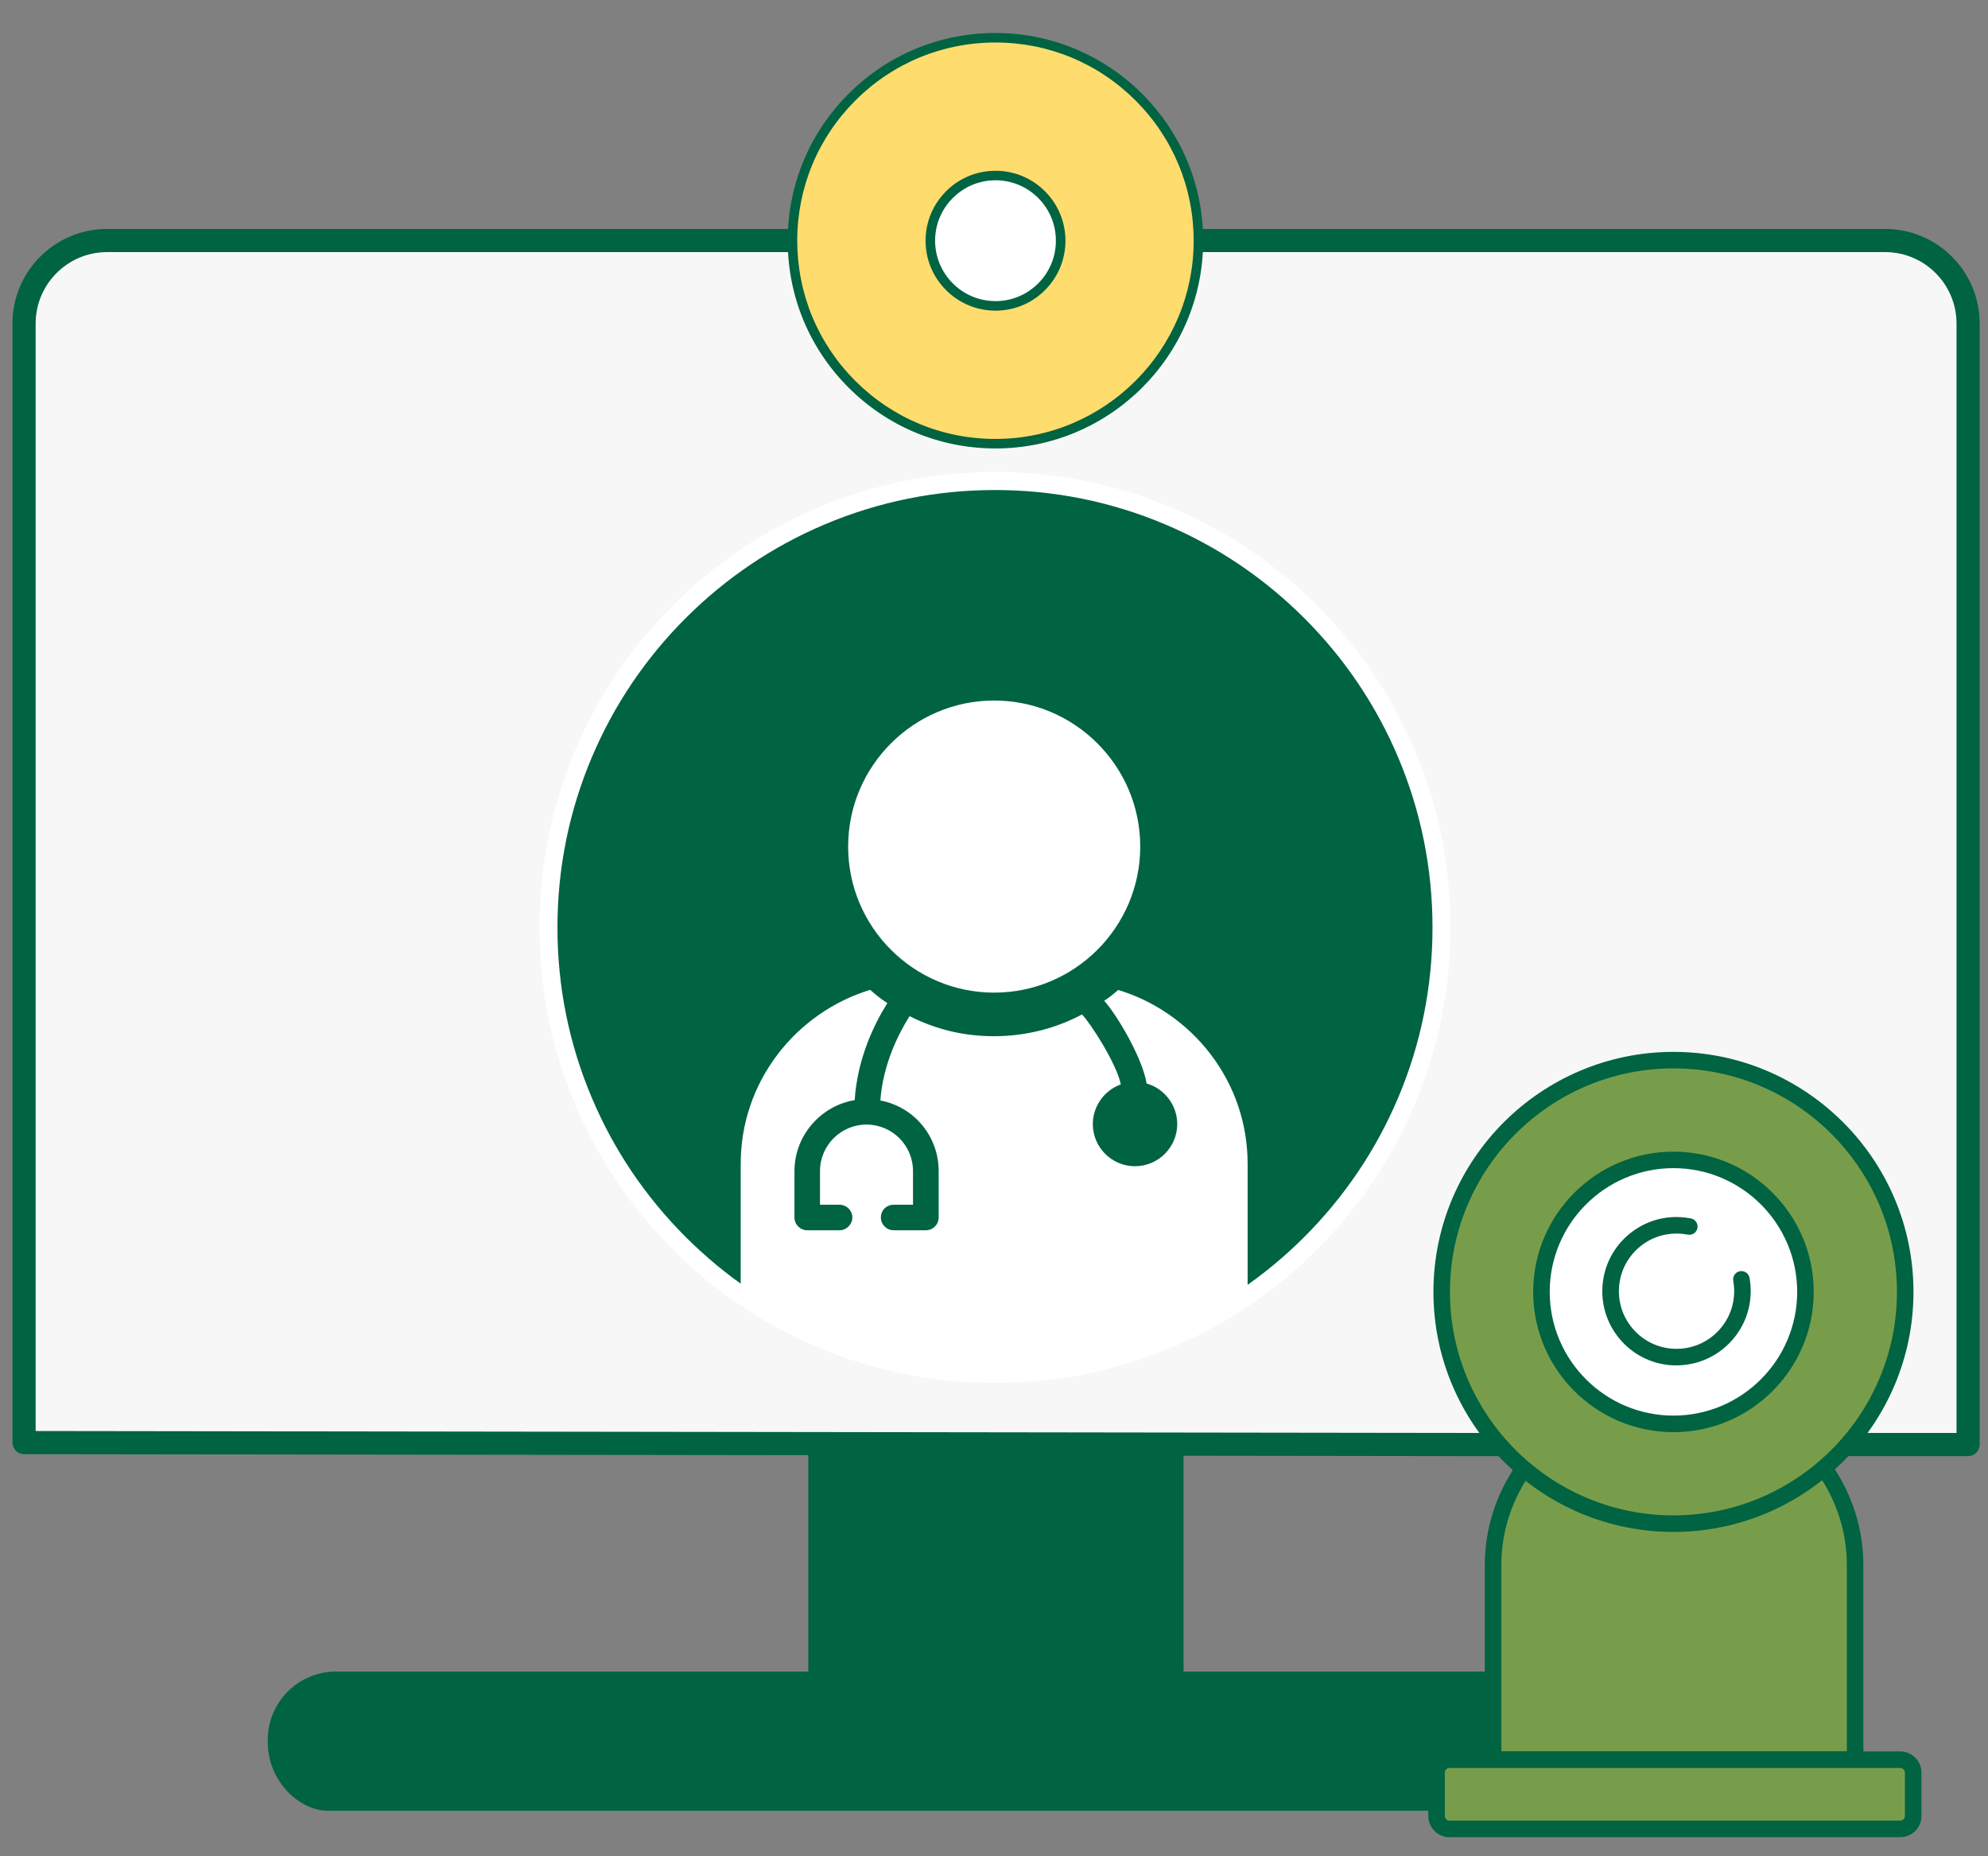 <?xml version="1.0" encoding="UTF-8"?> <svg xmlns="http://www.w3.org/2000/svg" xmlns:xlink="http://www.w3.org/1999/xlink" id="Layer_1" viewBox="0 0 601.23 561.33"><rect x="0" y="0" width="601.23" height="561.33" fill="#808080" stroke="none"/><defs><style>.cls-1{clip-path:url(#clippath);}.cls-2,.cls-3{fill:#006341;}.cls-4{fill:#f7f7f7;}.cls-4,.cls-5,.cls-6,.cls-7,.cls-8,.cls-3{stroke-width:0px;}.cls-5{fill:#789d4a;}.cls-6{fill:#203a72;}.cls-7{fill:#fff;}.cls-8{fill:#ffdc6e;}</style><clipPath id="clippath"><circle class="cls-3" cx="301.34" cy="282.31" r="134.58"></circle></clipPath></defs><g id="webcam"><path class="cls-4" d="M595.22,436.87V97.84c0-13.86-11.24-25.1-25.1-25.1H32.38c-13.86,0-25.1,11.24-25.1,25.1v338.44l435.35.59h152.58Z"></path><path class="cls-3" d="M595.21,440.37h-152.58l-435.36-.59c-1.93,0-3.5-1.57-3.5-3.5V97.84c0-15.77,12.83-28.6,28.6-28.6h537.74c15.77,0,28.6,12.83,28.6,28.6v339.03c0,1.93-1.57,3.5-3.5,3.5ZM10.78,432.78l431.86.59h149.07V97.84c0-11.91-9.69-21.6-21.6-21.6H32.38c-11.91,0-21.6,9.69-21.6,21.6v334.95Z"></path><path class="cls-3" d="M357.94,506.29v-68.09h-113.48v68.09"></path><path class="cls-3" d="M451.56,547.62H99.25c-9,0-18.26-9.26-18.26-20.57v-.95c0-11.32,9.26-20.57,20.57-20.57h349.29"></path><path class="cls-5" d="M552.15,444.74c5.62,8.23,8.89,18.05,8.89,28.56v58.88h-109.49v-58.88c0-10.52,3.28-20.35,8.91-28.59"></path><path class="cls-3" d="M563.54,534.68h-114.49v-61.38c0-10.68,3.23-21.05,9.34-30l4.13,2.82c-5.54,8.11-8.47,17.51-8.47,27.18v56.38h104.49v-56.38c0-9.66-2.92-19.05-8.46-27.15l4.13-2.82c6.1,8.94,9.32,19.3,9.32,29.97v61.38Z"></path><circle class="cls-5" cx="506.1" cy="390.71" r="70.09"></circle><path class="cls-3" d="M506.1,463.3c-40.03,0-72.59-32.57-72.59-72.59s32.57-72.59,72.59-72.59,72.59,32.56,72.59,72.59-32.57,72.59-72.59,72.59ZM506.1,323.11c-37.27,0-67.59,30.32-67.59,67.59s30.32,67.59,67.59,67.59,67.59-30.32,67.59-67.59-30.32-67.59-67.59-67.59Z"></path><circle class="cls-7" cx="506.1" cy="390.71" r="39.92"></circle><path class="cls-3" d="M506.1,433.13c-23.39,0-42.42-19.03-42.42-42.42s19.03-42.42,42.42-42.42,42.42,19.03,42.42,42.42-19.03,42.42-42.42,42.42ZM506.1,353.28c-20.63,0-37.42,16.79-37.42,37.42s16.79,37.42,37.42,37.42,37.42-16.79,37.42-37.42-16.79-37.42-37.42-37.42Z"></path><path class="cls-7" d="M526.64,386.93c.26,1.45.37,2.95.3,4.48-.5,11-9.82,19.51-20.82,19.01-11-.5-19.51-9.82-19.01-20.82.5-11,9.82-19.51,20.82-19.01,1.01.05,2,.17,2.96.36"></path><path class="cls-3" d="M507.03,412.94c-.34,0-.68,0-1.03-.02-5.99-.27-11.51-2.86-15.55-7.29s-6.12-10.16-5.84-16.15c.27-5.99,2.86-11.51,7.29-15.55,4.43-4.04,10.17-6.13,16.15-5.84,1.11.05,2.23.18,3.33.4,1.35.26,2.24,1.58,1.97,2.93-.26,1.35-1.58,2.24-2.93,1.97-.85-.17-1.73-.27-2.59-.31-4.67-.2-9.11,1.4-12.55,4.54-3.44,3.14-5.45,7.43-5.66,12.08-.21,4.65,1.4,9.11,4.54,12.55,3.14,3.44,7.43,5.45,12.08,5.66,9.63.43,17.77-7.02,18.21-16.63.06-1.32-.03-2.64-.26-3.92-.25-1.36.66-2.66,2.01-2.91,1.35-.25,2.66.65,2.91,2.01.3,1.65.41,3.35.33,5.04-.55,12.01-10.49,21.42-22.4,21.42Z"></path><rect class="cls-5" x="434.45" y="532.18" width="144.15" height="20.94" rx="3.9" ry="3.9"></rect><path class="cls-3" d="M574.7,555.62h-136.34c-3.53,0-6.4-2.87-6.4-6.41v-13.13c0-3.53,2.87-6.4,6.4-6.4h136.34c3.53,0,6.4,2.87,6.4,6.4v13.13c0,3.53-2.87,6.41-6.4,6.41ZM438.36,534.68c-.76,0-1.4.64-1.4,1.4v13.13c0,.76.64,1.41,1.4,1.41h136.34c.76,0,1.4-.64,1.4-1.41v-13.13c0-.76-.64-1.4-1.4-1.4h-136.34Z"></path><circle class="cls-8" cx="301.06" cy="72.79" r="61.38" transform="translate(104.99 312.58) rotate(-64.32)"></circle><path class="cls-3" d="M301.06,135.62h-.03c-16.78,0-32.55-6.55-44.42-18.42-11.86-11.87-18.39-27.65-18.38-44.43,0-16.78,6.55-32.55,18.42-44.41,11.86-11.85,27.63-18.38,44.4-18.38h.03c34.64.02,62.81,28.21,62.79,62.86-.02,34.63-28.2,62.79-62.82,62.79ZM301.03,132.74h.03c33.04,0,59.93-26.87,59.94-59.91,0-16.01-6.22-31.07-17.54-42.4-11.32-11.33-26.37-17.57-42.38-17.58h-.03c-16,0-31.04,6.23-42.36,17.54-11.33,11.32-17.57,26.37-17.58,42.38,0,16.01,6.22,31.07,17.54,42.4,11.32,11.33,26.37,17.57,42.38,17.58h0Z"></path><path class="cls-7" d="M301.05,92.51c-10.89,0-19.71-8.84-19.7-19.72,0-10.89,8.84-19.71,19.72-19.7,10.89,0,19.71,8.84,19.7,19.72,0,10.89-8.84,19.71-19.72,19.7Z"></path><path class="cls-3" d="M301.06,93.95h0c-11.66,0-21.15-9.5-21.14-21.16,0-5.65,2.21-10.96,6.2-14.95,3.99-3.99,9.3-6.19,14.95-6.19h.01c5.65,0,10.96,2.21,14.95,6.2,3.99,4,6.19,9.31,6.19,14.96s-2.21,10.96-6.2,14.95c-3.99,3.99-9.3,6.19-14.95,6.19ZM301.05,91.07h0c4.88,0,9.46-1.9,12.92-5.35,3.45-3.45,5.36-8.04,5.36-12.92,0-4.88-1.9-9.47-5.34-12.92s-8.04-5.36-12.92-5.36h0c-10.07,0-18.27,8.19-18.27,18.26,0,10.08,8.19,18.28,18.26,18.28h0Z"></path></g><circle class="cls-2" cx="301.34" cy="282.31" r="134.58"></circle><g class="cls-1"><path class="cls-6" d="M301.4,330.72c2.24,0,4.06-1.82,4.06-4.06s-1.82-4.06-4.06-4.06-4.06,1.82-4.06,4.06,1.82,4.06,4.06,4.06Z"></path><path class="cls-7" d="M338.16,299.39c-1.35,1.22-2.77,2.33-4.22,3.27,3.95,4.39,11.64,17.47,12.82,25.02,5.4,1.52,9.27,6.58,9.27,12.24,0,7.05-5.73,12.78-12.78,12.78s-12.75-5.73-12.75-12.78c0-5.33,3.44-10.15,8.47-11.97-1.25-6.1-8.87-18.14-11.74-21.15-8.1,4.32-17.27,6.58-26.58,6.58s-17.67-2.09-25.57-6.07c-3.1,4.92-8,14.23-8.84,25.5,10.25,1.96,17.64,10.86,17.64,21.35v14.03c0,2.16-1.75,3.88-3.88,3.88h-9.72c-2.12,0-3.88-1.72-3.88-3.88s1.72-3.84,3.88-3.84h5.84v-10.19c0-7.76-6.31-14.06-14.06-14.06s-14.07,6.31-14.07,14.06v10.19h5.9c2.13,0,3.88,1.72,3.88,3.84s-1.79,3.88-3.88,3.88h-9.78c-2.09,0-3.84-1.75-3.84-3.88v-14.03c0-10.59,7.79-19.7,18.21-21.45.81-12.38,5.7-22.67,9.88-29.34-1.75-1.15-3.47-2.46-5.19-4.01-11,3.34-20.91,10.22-27.93,19.43-7.35,9.65-11.23,21.11-11.23,33.22v56.12c0,6.17,5.03,11.2,11.2,11.2h130.91c6.17,0,11.2-5.03,11.2-11.2v-56.12c0-12.11-3.88-23.58-11.23-33.22-7.02-9.21-16.93-16.09-27.93-19.4Z"></path><path class="cls-7" d="M300.67,300.2c24.36,0,44.17-19.82,44.17-44.17s-19.82-44.17-44.17-44.17-44.17,19.82-44.17,44.17,19.82,44.17,44.17,44.17Z"></path></g><path class="cls-7" d="M300.91,418.25c-18.59,0-36.63-3.64-53.62-10.83-16.4-6.94-31.13-16.87-43.78-29.52-12.65-12.65-22.58-27.38-29.52-43.78-7.18-16.98-10.83-35.02-10.83-53.62s3.64-36.63,10.83-53.62c6.94-16.4,16.87-31.13,29.52-43.78,12.65-12.65,27.38-22.58,43.78-29.52,16.98-7.18,35.02-10.83,53.62-10.83s36.63,3.64,53.62,10.83c16.4,6.94,31.13,16.87,43.78,29.52,12.65,12.65,22.58,27.38,29.52,43.78,7.18,16.98,10.83,35.02,10.83,53.62s-3.64,36.63-10.83,53.62c-6.94,16.4-16.87,31.13-29.52,43.78-12.65,12.65-27.38,22.58-43.78,29.52-16.98,7.18-35.02,10.83-53.62,10.83ZM300.91,148.2c-17.86,0-35.19,3.5-51.5,10.4-15.75,6.66-29.9,16.2-42.06,28.36-12.15,12.15-21.69,26.3-28.36,42.06-6.9,16.31-10.4,33.64-10.4,51.5s3.5,35.19,10.4,51.5c6.66,15.75,16.2,29.9,28.36,42.06,12.15,12.15,26.3,21.69,42.06,28.36,16.31,6.9,33.64,10.4,51.5,10.4s35.19-3.5,51.5-10.4c15.75-6.66,29.9-16.2,42.06-28.36,12.15-12.15,21.69-26.3,28.36-42.06,6.9-16.31,10.4-33.64,10.4-51.5s-3.5-35.19-10.4-51.5c-6.66-15.75-16.2-29.9-28.36-42.06s-26.3-21.69-42.06-28.36c-16.31-6.9-33.64-10.4-51.5-10.4Z"></path></svg> 